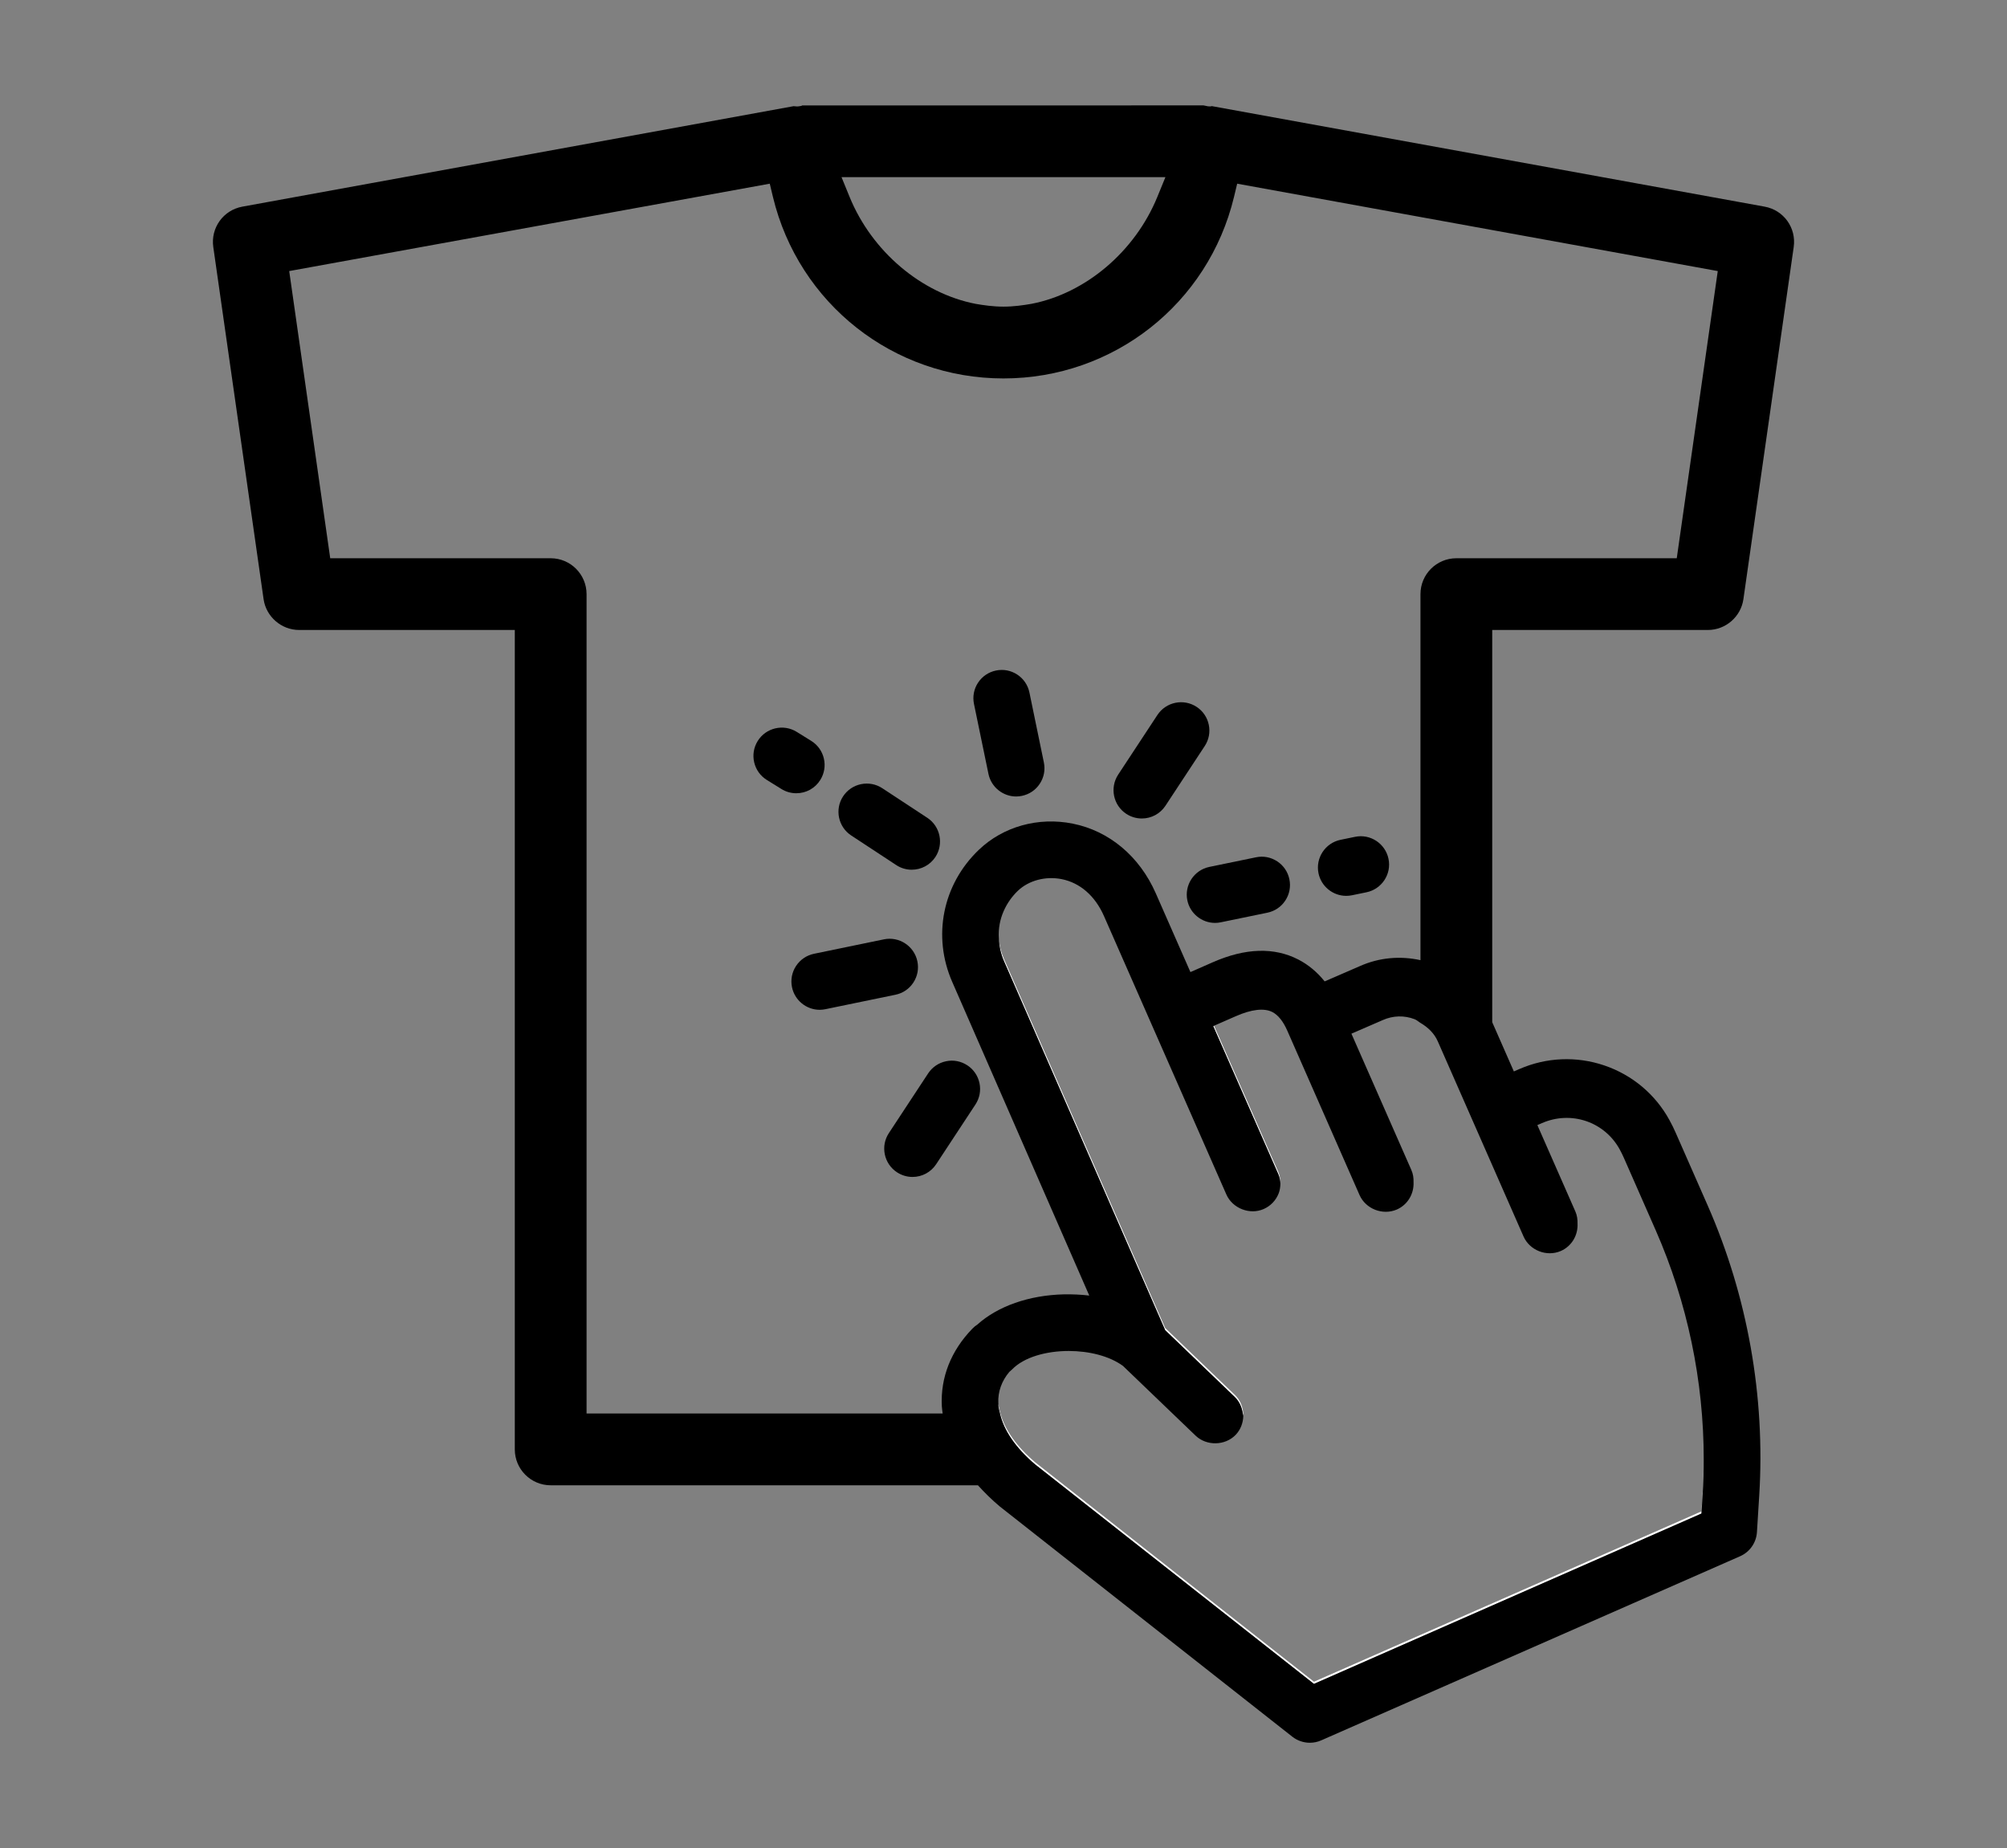 <?xml version="1.0" encoding="utf-8"?>
<!-- Generator: Adobe Illustrator 21.1.0, SVG Export Plug-In . SVG Version: 6.00 Build 0)  -->
<svg version="1.1" id="Layer_1" xmlns="http://www.w3.org/2000/svg" xmlns:xlink="http://www.w3.org/1999/xlink" x="0px" y="0px"
	 viewBox="0 0 69.5 64" style="enable-background:new 0 0 69.5 64;" xml:space="preserve">
<rect x="0" y="0" width="69.5" height="64" fill="#808080" stroke="none"/>
<style type="text/css">
	.st0{fill:none;}
	.st1{fill:#FFFFFF;}
</style>
<g>
	<path class="st0" d="M33.672,46.011c0.051-0.053,0.108-0.1,0.17-0.14
		c0.71-0.637,1.785-1.017,2.994-1.047c0.298-0.005,0.592,0.007,0.883,0.042
		l-4.743-10.856c-0.697-1.584-0.336-3.383,0.92-4.581
		c0.843-0.806,2.059-1.145,3.251-0.906c1.265,0.252,2.312,1.131,2.875,2.412
		l1.2,2.729l0.776-0.341c1.127-0.495,2.124-0.525,2.962-0.093
		c0.346,0.179,0.651,0.433,0.91,0.756l1.223-0.53
		c0.666-0.297,1.393-0.359,2.095-0.205V20.574c0-0.685,0.557-1.242,1.242-1.242
		h7.634l1.42-9.945L42.844,6.361l-0.11,0.459
		c-0.893,3.7-4.175,6.285-7.983,6.285c-3.808,0-7.09-2.584-7.983-6.285
		L26.656,6.361L10.015,9.387l1.42,9.945h7.635c0.685,0,1.242,0.557,1.242,1.242
		v28.376h12.331c-0.01-0.085-0.025-0.17-0.029-0.255
		C32.563,47.704,32.929,46.776,33.672,46.011z M46.419,29.083l0.505-0.104
		c0.528-0.111,1.049,0.233,1.158,0.762c0.109,0.529-0.232,1.048-0.761,1.158
		l-0.505,0.104c-0.063,0.013-0.13,0.02-0.199,0.02
		c-0.462,0-0.866-0.329-0.959-0.782C45.549,29.712,45.89,29.193,46.419,29.083z
		 M43.493,29.688c0.257-0.055,0.519-0.002,0.738,0.141
		c0.218,0.144,0.368,0.364,0.42,0.62c0.053,0.256,0.003,0.518-0.141,0.736
		c-0.144,0.219-0.364,0.369-0.62,0.421l-1.615,0.333
		c-0.065,0.014-0.132,0.021-0.199,0.021c-0.462,0-0.866-0.329-0.959-0.782
		c-0.109-0.529,0.233-1.048,0.762-1.158L43.493,29.688z M38.72,26.826
		l1.359-2.066c0.298-0.452,0.907-0.578,1.358-0.28
		c0.219,0.144,0.368,0.364,0.421,0.62c0.053,0.256,0.003,0.518-0.141,0.737
		l-1.359,2.066c-0.182,0.277-0.488,0.442-0.82,0.442
		c-0.191,0-0.377-0.056-0.538-0.161C38.55,27.886,38.424,27.278,38.72,26.826z
		 M33.87,23.64c0.144-0.219,0.364-0.368,0.621-0.421
		c0.257-0.054,0.518-0.003,0.737,0.141s0.368,0.364,0.421,0.621l0.5,2.421
		c0.053,0.257,0.003,0.519-0.141,0.737c-0.144,0.219-0.364,0.369-0.621,0.421
		c-0.067,0.014-0.133,0.021-0.198,0.021c-0.462,0-0.866-0.329-0.959-0.782
		l-0.5-2.422C33.675,24.12,33.725,23.859,33.87,23.64z M29.196,27.575
		c0.144-0.219,0.365-0.369,0.621-0.421c0.255-0.052,0.518-0.002,0.736,0.141
		l1.558,1.024c0.451,0.297,0.577,0.906,0.281,1.357
		c-0.182,0.276-0.489,0.441-0.82,0.441c-0.192,0-0.377-0.056-0.538-0.162
		l-1.558-1.024C29.025,28.635,28.899,28.026,29.196,27.575z M26.555,27.01
		c-0.223-0.138-0.379-0.354-0.438-0.609c-0.06-0.255-0.017-0.518,0.121-0.74
		c0.284-0.459,0.89-0.601,1.349-0.318l0.504,0.313
		c0.222,0.138,0.378,0.354,0.438,0.609s0.017,0.518-0.121,0.741
		c-0.18,0.291-0.491,0.464-0.833,0.464c-0.183,0-0.361-0.051-0.516-0.148
		L26.555,27.01z M28.386,34.969c-0.462,0-0.865-0.329-0.958-0.782
		c-0.053-0.256-0.003-0.519,0.141-0.737s0.364-0.369,0.621-0.421l2.422-0.5
		c0.527-0.109,1.048,0.233,1.158,0.762c0.053,0.256,0.003,0.518-0.14,0.736
		s-0.364,0.369-0.621,0.421l-2.423,0.5C28.518,34.963,28.451,34.969,28.386,34.969z
		 M31.599,40.757c-0.19,0-0.376-0.056-0.537-0.161
		c-0.219-0.145-0.369-0.365-0.422-0.621c-0.053-0.256-0.003-0.518,0.141-0.737
		l1.359-2.066c0.144-0.219,0.364-0.369,0.621-0.421
		c0.255-0.055,0.518-0.003,0.737,0.141s0.368,0.364,0.421,0.62
		c0.053,0.256,0.003,0.518-0.141,0.737l-1.359,2.066
		C32.238,40.592,31.931,40.757,31.599,40.757z"/>
	<path class="st0" d="M36.765,30.52c0.638,0.128,1.158,0.582,1.464,1.278l4.239,9.643
		c0.212,0.481,0.812,0.715,1.292,0.503c0.24-0.106,0.424-0.298,0.519-0.542
		c0.052-0.133,0.068-0.272,0.06-0.41c-0.003,0.113-0.017,0.226-0.06,0.334
		c-0.095,0.244-0.279,0.436-0.519,0.542c-0.479,0.212-1.08-0.022-1.292-0.503
		l-4.239-9.643c-0.306-0.697-0.826-1.15-1.464-1.278
		c-0.558-0.11-1.139,0.043-1.516,0.402c-0.389,0.372-0.71,0.964-0.659,1.658
		c-0.022-0.661,0.284-1.224,0.659-1.582C35.626,30.564,36.207,30.411,36.765,30.52
		z"/>
	<path class="st0" d="M35.047,47.499c0.411-0.424,1.179-0.638,1.961-0.638
		c0.697,0,1.405,0.171,1.878,0.517l1.638,1.573h0.079l-1.717-1.649
		c-0.473-0.346-1.181-0.517-1.878-0.517c-0.782,0-1.55,0.214-1.961,0.638
		c-0.031,0.031-0.062,0.06-0.096,0.086c-0.261,0.31-0.401,0.686-0.381,1.086
		c0,0.004,0.002,0.009,0.003,0.013c-0.003-0.376,0.131-0.73,0.378-1.023
		C34.985,47.559,35.017,47.53,35.047,47.499z"/>
	<path class="st0" d="M33.789,10.525c0.279,0.047,0.612,0.096,0.961,0.096
		c0.352,0,0.683-0.048,0.972-0.098c1.875-0.363,3.583-1.814,4.354-3.697
		l0.282-0.689H29.141l0.282,0.689C30.193,8.708,31.902,10.159,33.789,10.525z"/>
	<path d="M34.229,26.8c0.093,0.453,0.497,0.782,0.959,0.782
		c0.065,0,0.131-0.007,0.198-0.021c0.257-0.053,0.478-0.202,0.621-0.421
		c0.144-0.218,0.194-0.48,0.141-0.737l-0.5-2.421
		c-0.053-0.257-0.202-0.477-0.421-0.621s-0.479-0.194-0.737-0.141
		c-0.256,0.053-0.477,0.202-0.621,0.421c-0.144,0.218-0.194,0.48-0.141,0.737
		L34.229,26.8z"/>
	<path d="M28.408,27.006c0.138-0.223,0.181-0.486,0.121-0.741
		s-0.216-0.471-0.438-0.609l-0.504-0.313c-0.459-0.283-1.065-0.142-1.349,0.318
		c-0.138,0.223-0.181,0.485-0.121,0.74c0.06,0.255,0.215,0.471,0.438,0.609
		l0.503,0.312c0.155,0.097,0.333,0.148,0.516,0.148
		C27.917,27.47,28.228,27.297,28.408,27.006z"/>
	<path d="M29.476,28.932l1.558,1.024c0.16,0.106,0.346,0.162,0.538,0.162
		c0.332,0,0.638-0.165,0.82-0.441c0.296-0.452,0.17-1.061-0.281-1.357
		l-1.558-1.024c-0.218-0.144-0.481-0.193-0.736-0.141
		c-0.256,0.053-0.477,0.203-0.621,0.421C28.899,28.026,29.025,28.635,29.476,28.932
		z"/>
	<path d="M31.628,34.027c0.144-0.219,0.193-0.48,0.14-0.736
		c-0.11-0.529-0.631-0.871-1.158-0.762l-2.422,0.5
		c-0.256,0.053-0.477,0.203-0.621,0.421s-0.194,0.481-0.141,0.737
		c0.093,0.453,0.497,0.782,0.958,0.782c0.065,0,0.132-0.007,0.199-0.021l2.423-0.5
		C31.264,34.396,31.485,34.246,31.628,34.027z"/>
	<path d="M33.919,37.512c-0.053-0.256-0.203-0.477-0.421-0.62
		s-0.481-0.196-0.737-0.141c-0.257,0.053-0.477,0.203-0.621,0.421l-1.359,2.066
		c-0.144,0.219-0.194,0.48-0.141,0.737c0.053,0.256,0.203,0.477,0.422,0.621
		c0.161,0.105,0.347,0.161,0.537,0.161c0.332,0,0.638-0.165,0.82-0.442
		l1.359-2.066C33.922,38.03,33.972,37.768,33.919,37.512z"/>
	<path d="M41.116,31.178c0.093,0.453,0.497,0.782,0.959,0.782
		c0.067,0,0.134-0.007,0.199-0.021l1.615-0.333
		c0.256-0.053,0.477-0.203,0.62-0.421c0.144-0.218,0.194-0.48,0.141-0.736
		c-0.053-0.256-0.202-0.476-0.42-0.62c-0.219-0.144-0.481-0.196-0.738-0.141
		l-1.615,0.333C41.349,30.131,41.007,30.65,41.116,31.178z"/>
	<path d="M46.617,31.023c0.069,0,0.136-0.007,0.199-0.02l0.505-0.104
		c0.529-0.11,0.871-0.629,0.761-1.158c-0.109-0.528-0.629-0.873-1.158-0.762
		l-0.505,0.104c-0.529,0.11-0.87,0.629-0.761,1.158
		C45.751,30.694,46.154,31.023,46.617,31.023z"/>
	<path d="M39.001,28.183c0.161,0.105,0.347,0.161,0.538,0.161
		c0.332,0,0.638-0.165,0.82-0.442l1.359-2.066
		c0.144-0.219,0.194-0.48,0.141-0.737c-0.053-0.256-0.203-0.477-0.421-0.62
		c-0.451-0.297-1.06-0.172-1.358,0.28l-1.359,2.066
		C38.424,27.278,38.55,27.886,39.001,28.183z"/>
	<path class="st1" d="M44.263,40.577l-2.223-5.056l-0.028,0.012l2.25,5.119
		c0.048,0.109,0.069,0.225,0.076,0.34C44.342,40.851,44.322,40.71,44.263,40.577z"
		/>
	<path class="st1" d="M34.574,48.609c0,0.021-0.004,0.042-0.003,0.063
		c0.005,0.091,0.036,0.185,0.057,0.279h0.016
		C34.613,48.835,34.58,48.72,34.574,48.609z"/>
	<path class="st1" d="M42.76,48.303l-2.412-2.316l-5.576-12.765
		c-0.109-0.248-0.166-0.489-0.183-0.718c0.009,0.253,0.061,0.518,0.183,0.794
		l5.576,12.765l2.412,2.316c0.164,0.158,0.246,0.362,0.275,0.571h0.017
		C43.037,48.714,42.944,48.48,42.76,48.303z"/>
	<path class="st1" d="M58.921,52.337l-13.42,5.9l-8.642-6.802h-0.097L45.5,58.312
		l13.42-5.9l0.042-0.668c0.025-0.401,0.037-0.803,0.037-1.205
		c-0.002,0.377-0.013,0.753-0.036,1.129L58.921,52.337z"/>
	<path class="st1" d="M43.052,48.95h-0.017c0.004,0.028,0.016,0.055,0.018,0.083
		C43.053,49.005,43.053,48.979,43.052,48.95z"/>
	<path class="st1" d="M35.854,50.644c-0.654-0.552-1.062-1.139-1.21-1.694h-0.016
		c0.128,0.576,0.542,1.193,1.226,1.77l0.908,0.715h0.097L35.854,50.644z"/>
	<path d="M58.035,39.244c-0.067-0.155-0.143-0.309-0.224-0.456
		c-0.487-0.892-1.288-1.564-2.255-1.892c-0.962-0.327-2.007-0.283-2.938,0.123
		l-0.195,0.084l-0.749-1.705V21.816h7.469c0.613,0,1.142-0.458,1.229-1.066
		l1.742-12.196c0.095-0.665-0.347-1.279-1.007-1.398V7.156L41.942,3.671
		c0.042,0.011-0.026,0.018-0.108,0.011l-0.157-0.032L27.781,3.651
		c-0.01,0.013-0.064,0.026-0.121,0.031l-0.056,0.005L27.481,3.677L8.393,7.156
		c-0.66,0.12-1.102,0.734-1.007,1.399l1.742,12.196
		c0.088,0.607,0.617,1.065,1.23,1.065h7.469V50.193
		c0,0.685,0.557,1.242,1.242,1.242H33.865c0.225,0.251,0.476,0.498,0.761,0.737
		l10.125,7.969c0.172,0.135,0.387,0.21,0.606,0.21c0.138,0,0.271-0.028,0.395-0.083
		l14.506-6.376c0.336-0.148,0.56-0.469,0.583-0.836l0.079-1.264
		c0.214-3.429-0.403-6.904-1.786-10.05L58.035,39.244z M40.357,6.135l-0.282,0.689
		c-0.771,1.883-2.479,3.334-4.354,3.697c-0.289,0.05-0.62,0.098-0.972,0.098
		c-0.35,0-0.682-0.048-0.961-0.096c-1.886-0.365-3.595-1.817-4.366-3.7
		L29.141,6.135H40.357z M20.312,48.95V20.574c0-0.685-0.557-1.242-1.242-1.242
		h-7.635l-1.42-9.945L26.656,6.361l0.11,0.459
		c0.893,3.7,4.176,6.285,7.983,6.285c3.808,0,7.091-2.584,7.983-6.285
		l0.11-0.459l16.642,3.026l-1.42,9.945H50.431c-0.685,0-1.242,0.557-1.242,1.242
		v12.676c-0.702-0.154-1.429-0.092-2.095,0.205l-1.223,0.53
		c-0.259-0.323-0.564-0.577-0.91-0.756c-0.838-0.433-1.835-0.402-2.962,0.093
		l-0.776,0.341l-1.2-2.729c-0.563-1.28-1.611-2.159-2.875-2.412
		c-1.193-0.239-2.409,0.1-3.251,0.906c-1.256,1.198-1.617,2.996-0.92,4.581
		l4.743,10.856c-0.291-0.035-0.585-0.047-0.883-0.042
		c-1.209,0.03-2.284,0.41-2.994,1.047c-0.062,0.04-0.12,0.087-0.17,0.14
		c-0.743,0.765-1.109,1.693-1.059,2.684c0.004,0.085,0.019,0.17,0.029,0.255
		H20.312z M58.962,51.745l-0.042,0.668L45.5,58.312l-8.738-6.878l-0.908-0.715
		c-0.684-0.577-1.098-1.193-1.226-1.77c-0.021-0.093-0.052-0.188-0.057-0.279
		c-0.001-0.021,0.003-0.042,0.003-0.063c-0-0.004-0.002-0.009-0.003-0.013
		c-0.021-0.4,0.12-0.777,0.381-1.086c0.033-0.026,0.065-0.055,0.096-0.086
		c0.411-0.424,1.179-0.638,1.961-0.638c0.697,0,1.405,0.171,1.878,0.517
		l1.717,1.649l0.799,0.767c0.379,0.362,1.021,0.35,1.386-0.028
		c0.176-0.184,0.259-0.419,0.265-0.656c-0.002-0.028-0.014-0.055-0.018-0.083
		c-0.03-0.21-0.111-0.413-0.275-0.571l-2.412-2.316l-5.576-12.765
		c-0.121-0.276-0.174-0.542-0.183-0.794c-0.051-0.695,0.27-1.286,0.659-1.658
		c0.377-0.358,0.958-0.512,1.516-0.402c0.638,0.128,1.158,0.582,1.464,1.278
		l4.239,9.643c0.212,0.481,0.812,0.715,1.292,0.503
		c0.24-0.106,0.424-0.298,0.519-0.542c0.042-0.108,0.057-0.221,0.06-0.334
		c-0.007-0.116-0.028-0.231-0.076-0.34l-2.25-5.119l0.028-0.012l0.748-0.328
		c0.55-0.243,0.991-0.292,1.272-0.146c0.201,0.104,0.375,0.321,0.518,0.648
		l2.5,5.688c0.211,0.479,0.799,0.715,1.292,0.502
		c0.382-0.168,0.597-0.552,0.578-0.946c0.005-0.141-0.014-0.284-0.075-0.422
		l-2.076-4.721l1.09-0.473c0.35-0.155,0.74-0.167,1.099-0.028
		c0.076,0.029,0.132,0.086,0.201,0.127c0.258,0.152,0.477,0.358,0.6,0.637
		l1.884,4.287l1.086,2.472c0.211,0.48,0.8,0.716,1.292,0.503
		c0.382-0.168,0.597-0.552,0.578-0.946c0.004-0.141-0.014-0.284-0.075-0.422
		l-1.316-2.992l0.16-0.069c1.011-0.44,2.167-0.048,2.692,0.913
		c0.054,0.098,0.104,0.2,0.149,0.303l1.098,2.498
		c1.096,2.493,1.663,5.213,1.662,7.934C58.999,50.941,58.987,51.343,58.962,51.745z"
		/>
</g>
</svg>
